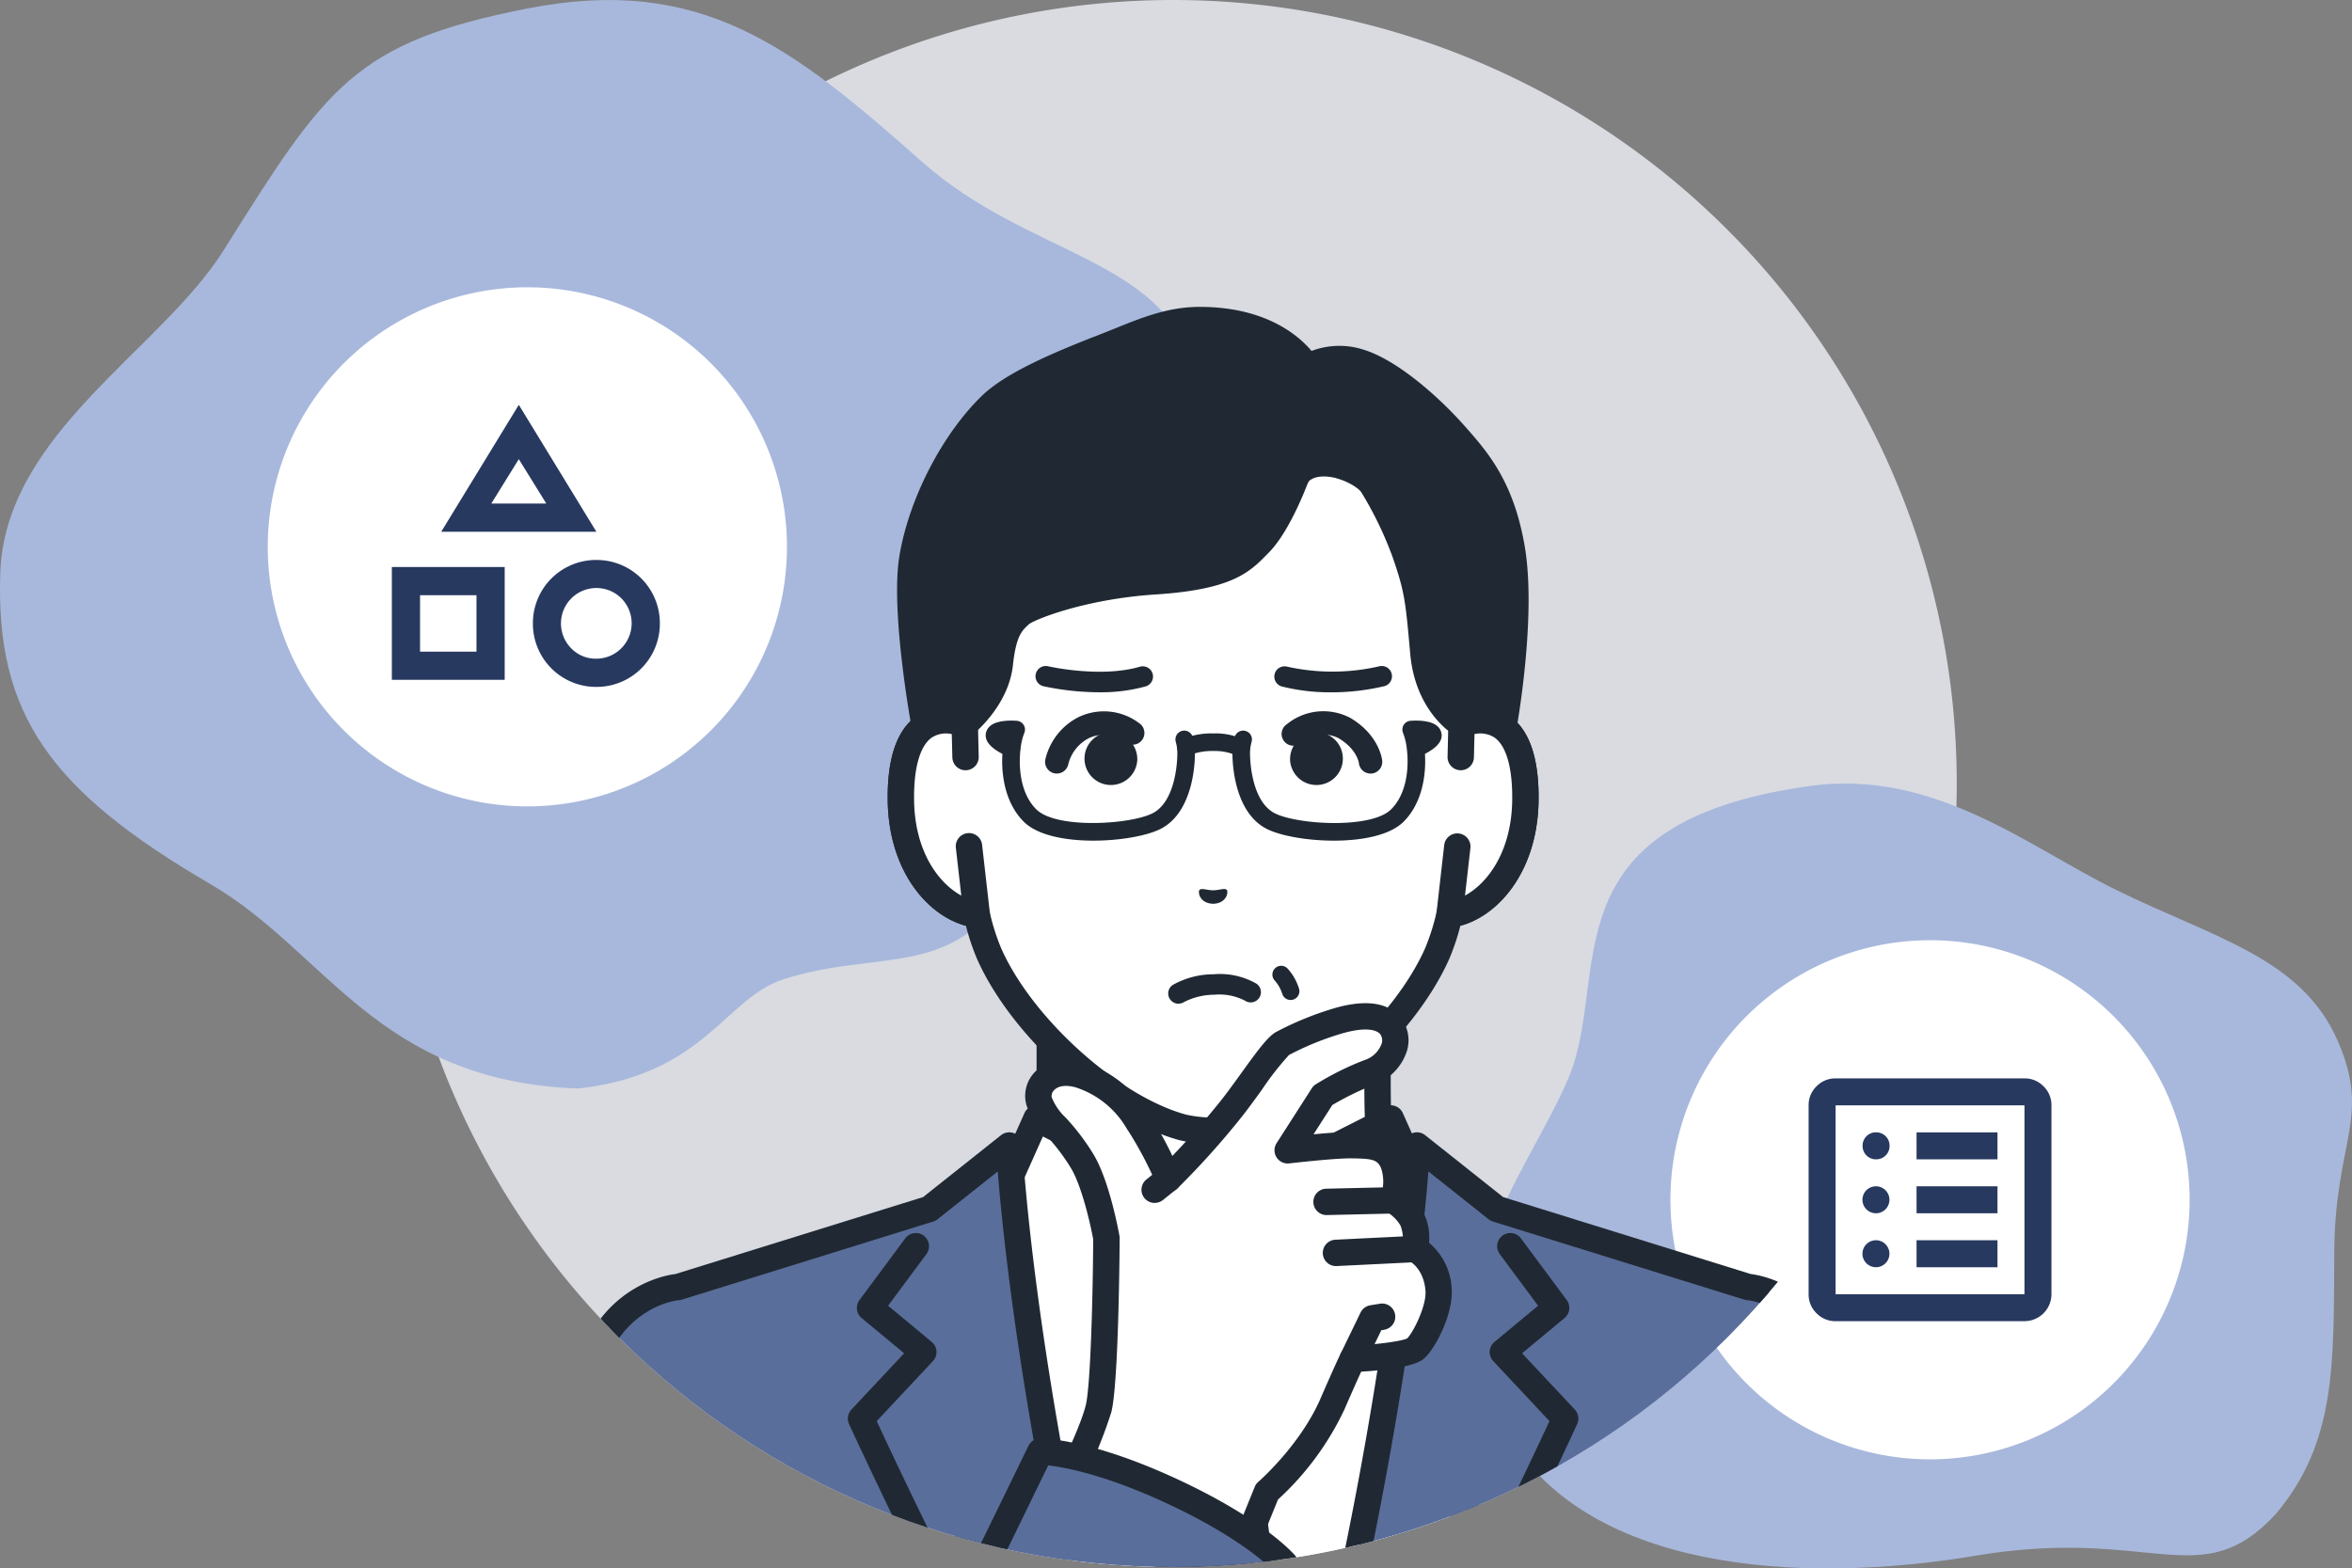 <svg xmlns="http://www.w3.org/2000/svg" xmlns:xlink="http://www.w3.org/1999/xlink" width="360.143" height="240.212" viewBox="0 0 360.143 240.212">
  <rect x="0" y="0" width="360.143" height="240.212" fill="#808080" stroke="none"/>
  <defs>
    <clipPath id="clip-path">
      <path id="パス_191" data-name="パス 191" d="M193.748,10a120,120,0,1,1-120,120,120,120,0,0,1,120-120" transform="translate(-115.096 -50.358)" fill="#d9dbe1"/>
    </clipPath>
    <clipPath id="clip-path-2">
      <rect id="長方形_563" data-name="長方形 563" width="195" height="195" transform="translate(1031.782 4229.809)" fill="#fff" stroke="#707070" stroke-width="1"/>
    </clipPath>
  </defs>
  <g id="problem_01" transform="translate(-274 -1906)">
    <path id="パス_89" data-name="パス 89" d="M193.748,10a120,120,0,1,1-120,120,120,120,0,0,1,120-120" transform="translate(259.874 1896)" fill="#d9dbe1"/>
    <path id="パス_93" data-name="パス 93" d="M114.565,1.4c26.607-5.2,40.541,5.92,60.4,23.518,16.264,14.41,36.485,14.493,41.738,31.507s-5.408,26.864-12.443,46.746-10.089,24.313-15.7,32.787c-9.455,14.3-20.159,9.455-34.779,14.108-9.054,2.887-12.1,14.625-31.563,16.758-30.78-1.191-38.362-20.892-56.286-31.333-24.669-14.375-32.841-26.123-32.147-47.558S58.337,53.815,68.011,38.408C83.723,13.367,87.958,6.6,114.565,1.4" transform="translate(240.255 1905.891)" fill="#a8b8dc"/>
    <path id="パス_96" data-name="パス 96" d="M223.469,89.551c19.121-2.656,33.47,9.317,47.051,15.969,15,7.351,28.259,10.375,33.8,23.021,5.2,11.861-.428,15.32-.512,32.527s.274,29.039-8.959,39.988c-11.513,12.458-18.9,1.827-45.947,6.373s-60.369,2.385-72.245-19.668,3.3-37.96,9.9-53.506-3.946-39.032,36.913-44.7" transform="translate(327.617 1936.827)" fill="#a8b8dc"/>
    <path id="パス_100" data-name="パス 100" d="M238.937,110a39.75,39.75,0,1,1-39.75,39.75A39.749,39.749,0,0,1,238.937,110" transform="translate(330.594 1940)" fill="#fff"/>
    <path id="パス_102" data-name="パス 102" d="M102.791,26a39.75,39.75,0,1,1-39.75,39.75A39.749,39.749,0,0,1,102.791,26" transform="translate(251.959 1924)" fill="#fff"/>
    <g id="グループ_704" data-name="グループ 704" transform="translate(374.97 1946.358)">
      <g id="マスクグループ_30" data-name="マスクグループ 30" clip-path="url(#clip-path)">
        <g id="マスクグループ_29" data-name="マスクグループ 29" transform="translate(-1050.752 -4223.167)" clip-path="url(#clip-path-2)">
          <g id="グループ_806" data-name="グループ 806" transform="translate(1035.219 4229.809)">
            <path id="パス_211" data-name="パス 211" d="M157.149,159.144c-16.624-6.25-20.3-11.76-23.174-15s-3.305-5.573-3.305-16.062V95.471l-25.1,5.737-25.1-5.737v32.614c0,10.489-.43,12.824-3.305,16.062s-6.55,8.747-23.174,15c-16.6,6.243,32.977,36.12,32.977,36.12h37.194s49.582-29.877,32.977-36.12" transform="translate(-5.178 -9.77)" fill="#fff"/>
            <path id="パス_212" data-name="パス 212" d="M123.944,197.054a2.02,2.02,0,0,1-1.045-3.75c15.03-9.059,35.948-24.538,35.393-30.591-.029-.319-.106-1.164-2.084-1.908-15.687-5.9-20.228-11.191-23.233-14.694-.257-.3-.5-.584-.74-.853-3.44-3.873-3.815-6.948-3.815-17.4V97.774L105.8,102.946a2.006,2.006,0,0,1-.9,0L82.269,97.774v30.081c0,10.455-.374,13.53-3.815,17.4-.238.268-.482.553-.74.853-3.005,3.5-7.547,8.8-23.233,14.694-1.978.744-2.055,1.59-2.084,1.908-.555,6.053,20.363,21.532,35.393,30.591a2.019,2.019,0,0,1-2.084,3.46C79.3,192.9,47.39,173.1,48.374,162.345c.154-1.682,1.092-3.97,4.686-5.321,14.717-5.533,18.852-10.354,21.589-13.543.273-.318.532-.62.785-.9,2.3-2.592,2.8-4.145,2.8-14.721V95.241a2.02,2.02,0,0,1,2.47-1.969l24.644,5.633,24.645-5.633a2.019,2.019,0,0,1,2.469,1.969v32.614c0,10.576.495,12.129,2.8,14.721.253.285.513.587.785.9,2.736,3.189,6.872,8.01,21.589,13.543,3.593,1.351,4.531,3.639,4.686,5.321.985,10.756-30.924,30.558-37.331,34.419a2.009,2.009,0,0,1-1.04.29" transform="translate(-4.948 -9.54)" fill="#202933"/>
            <path id="パス_213" data-name="パス 213" d="M133.725,138.473,106.6,152.2,79.471,138.473,74.724,149.1,60.6,162.032s3.959,22.867,10.374,49.117h71.25c6.416-26.249,10.374-49.117,10.374-49.117L138.473,149.1Z" transform="translate(-6.202 -14.171)" fill="#fff"/>
            <path id="パス_214" data-name="パス 214" d="M143.077,208.45a2.045,2.045,0,0,1-.414-.043,2.019,2.019,0,0,1-1.566-2.389l9.058-43.5-13.277-12.162a2.027,2.027,0,0,1-.48-.665L132.516,141,107.28,153.769a2.019,2.019,0,0,1-1.823,0L80.221,141l-3.883,8.688a2.011,2.011,0,0,1-.479.665L62.581,162.515l9.058,43.5a2.02,2.02,0,0,1-3.955.823l-9.293-44.627a2.02,2.02,0,0,1,.613-1.9L72.82,147.658,77.4,137.418a2.019,2.019,0,0,1,2.756-.978L106.368,149.7l26.215-13.263a2.02,2.02,0,0,1,2.756.978l4.576,10.241,13.816,12.654a2.021,2.021,0,0,1,.614,1.9l-9.293,44.627a2.022,2.022,0,0,1-1.976,1.609" transform="translate(-5.971 -13.941)" fill="#202933"/>
            <path id="パス_215" data-name="パス 215" d="M125.047,178.76a2.019,2.019,0,0,1-1.693-.916l-13.471-20.62-13.471,20.62a2.02,2.02,0,1,1-3.381-2.209l15.162-23.208a2.021,2.021,0,0,1,3.382,0l15.162,23.208a2.02,2.02,0,0,1-1.689,3.125" transform="translate(-9.487 -15.505)" fill="#202933"/>
            <path id="パス_216" data-name="パス 216" d="M115.5,179.315l3.26-13.239-8.046-12.315-8.047,12.316,3.26,13.238s-2.817,15.863-3.794,24.171c-.142,1.2-.334,4.489-.558,9.226h18.276c-.225-4.737-.417-8.022-.558-9.226-.977-8.308-3.794-24.17-3.794-24.171" transform="translate(-10.395 -15.736)" fill="#202933"/>
            <path id="パス_217" data-name="パス 217" d="M196.034,164.748,157.573,152.8l-12.229-9.716s-1.032,23.674-9.522,64.574q-.411,1.978-.842,3.967h77.444c-.532-15.614-1.256-28.294-2.237-32.365-3.307-13.717-14.152-14.507-14.153-14.507" transform="translate(-13.814 -14.642)" fill="#5a6e9b"/>
            <path id="パス_218" data-name="パス 218" d="M134.751,213.409a2.023,2.023,0,0,1-1.976-2.449q.43-1.977.839-3.949c8.351-40.233,9.471-64.016,9.481-64.252a2.021,2.021,0,0,1,3.275-1.493l11.933,9.481,37.913,11.782c1.829.225,12.353,2.117,15.7,16.021.921,3.822,1.671,14.541,2.293,32.77a2.02,2.02,0,1,1-4.037.137c-.752-22.051-1.6-29.551-2.183-31.96-2.9-12.024-11.964-12.934-12.348-12.967a2.163,2.163,0,0,1-.44-.084l-38.461-11.953a2.028,2.028,0,0,1-.657-.347l-9.216-7.322c-.658,8.347-2.82,29.792-9.3,61.01q-.413,1.986-.846,3.985a2.021,2.021,0,0,1-1.972,1.592" transform="translate(-13.583 -14.412)" fill="#202933"/>
            <path id="パス_219" data-name="パス 219" d="M160.813,208.672A2.02,2.02,0,0,1,159,205.761c4.507-9.168,7.805-16.216,9.07-18.942l-8.608-9.193a2.02,2.02,0,0,1,.184-2.934l6.683-5.548-5.868-7.906a2.02,2.02,0,1,1,3.244-2.408l7.007,9.442a2.019,2.019,0,0,1-.331,2.758l-6.5,5.4,8.071,8.62a2.019,2.019,0,0,1,.362,2.221c-.038.083-3.859,8.422-9.684,20.272a2.019,2.019,0,0,1-1.814,1.129" transform="translate(-16.251 -16.171)" fill="#202933"/>
            <path id="パス_220" data-name="パス 220" d="M69.33,143.079,57.1,152.8,18.64,164.748s-10.846.79-14.153,14.507c-.981,4.071-1.7,16.751-2.237,32.365H79.694q-.431-1.986-.843-3.967c-8.489-40.9-9.522-64.574-9.522-64.574" transform="translate(-0.23 -14.642)" fill="#5a6e9b"/>
            <path id="パス_221" data-name="パス 221" d="M61.128,208.672a2.019,2.019,0,0,1-1.814-1.129c-5.825-11.85-9.646-20.189-9.684-20.272a2.019,2.019,0,0,1,.362-2.221l8.072-8.62-6.505-5.4a2.02,2.02,0,0,1-.331-2.758l7.007-9.442a2.02,2.02,0,1,1,3.244,2.408l-5.868,7.906,6.683,5.548a2.02,2.02,0,0,1,.184,2.934l-8.608,9.193c1.266,2.727,4.565,9.777,9.07,18.942a2.02,2.02,0,0,1-1.811,2.911" transform="translate(-5.06 -16.171)" fill="#202933"/>
            <path id="パス_222" data-name="パス 222" d="M2.021,213.41h-.07A2.021,2.021,0,0,1,0,211.321c.621-18.228,1.372-28.947,2.293-32.769,3.352-13.9,13.874-15.8,15.7-16.021L55.91,150.748l11.933-9.48a2.02,2.02,0,0,1,3.275,1.493c.009.213,1.02,21.745,8.3,58.443a2.02,2.02,0,0,1-3.962.786c-5.565-28.039-7.5-47.347-8.114-55.167l-9.216,7.323a2.029,2.029,0,0,1-.657.347L19.009,166.447a2.027,2.027,0,0,1-.444.085c-.38.032-9.446.942-12.344,12.966-.581,2.409-1.431,9.91-2.183,31.961a2.02,2.02,0,0,1-2.017,1.951" transform="translate(0 -14.412)" fill="#202933"/>
            <path id="パス_223" data-name="パス 223" d="M144.345,64.767h0V45.2a33.549,33.549,0,0,0-4.126-16.15C135.029,19.6,124.537,8.6,106.467,8.524h-.316C88.081,8.6,77.589,19.6,72.4,29.048A33.54,33.54,0,0,0,68.275,45.2v19.57h0c-4.211-1.593-9.976-.556-9.776,11.777.177,10.925,6.755,16.777,11.608,17.383h0a36.258,36.258,0,0,0,1.874,5.941c5.028,11.407,18.672,23.687,29.658,26.665a21.316,21.316,0,0,0,9.341,0c10.986-2.978,24.63-15.258,29.657-26.665a36.088,36.088,0,0,0,1.874-5.941h0c4.854-.606,11.431-6.459,11.609-17.383.2-12.331-5.564-13.37-9.774-11.777" transform="translate(-5.986 -0.872)" fill="#fff"/>
            <path id="パス_224" data-name="パス 224" d="M106.079,128.841a22.163,22.163,0,0,1-5.186-.585c-11.54-3.128-25.726-15.859-30.99-27.8a35.821,35.821,0,0,1-1.68-5.026c-5.911-1.576-11.8-8.414-11.973-19.079-.106-6.522,1.384-10.913,4.429-13.053a7.75,7.75,0,0,1,5.346-1.31V44.969A35.657,35.657,0,0,1,70.4,27.847c4.4-8.019,14.872-21.484,35.511-21.572h.326c20.647.088,31.117,13.553,35.52,21.572a35.66,35.66,0,0,1,4.375,17.122V61.986a7.746,7.746,0,0,1,5.348,1.31c3.044,2.139,4.534,6.531,4.428,13.053-.173,10.664-6.062,17.5-11.974,19.079a35.868,35.868,0,0,1-1.671,5c-5.274,11.965-19.459,24.7-30.986,27.821a22.219,22.219,0,0,1-5.2.588M65.1,65.983A3.584,3.584,0,0,0,63,66.6c-1.829,1.285-2.793,4.724-2.713,9.683.159,9.8,5.849,14.913,9.838,15.411a2.019,2.019,0,0,1,1.718,1.547,34.108,34.108,0,0,0,1.764,5.6c4.75,10.776,17.992,22.706,28.328,25.509a19.361,19.361,0,0,0,8.3,0c10.32-2.8,23.562-14.728,28.32-25.525a34.1,34.1,0,0,0,1.755-5.583,2.019,2.019,0,0,1,1.718-1.547c3.989-.5,9.679-5.608,9.837-15.411.081-4.959-.882-8.4-2.712-9.683-1.457-1.024-3.337-.548-4.327-.173a2.022,2.022,0,0,1-2.738-1.888V44.969a31.6,31.6,0,0,0-3.877-15.178c-3.976-7.241-13.417-19.4-31.987-19.477h-.308c-18.561.079-28,12.236-31.979,19.477a31.614,31.614,0,0,0-3.876,15.178v19.57a2.02,2.02,0,0,1-2.735,1.889,6.5,6.5,0,0,0-2.231-.444" transform="translate(-5.756 -0.642)" fill="#202933"/>
            <path id="パス_225" data-name="パス 225" d="M121.012,27.077A100.17,100.17,0,0,1,113.6,36.4c-2.672,2.737-4.748,5.132-16.03,5.865s-19.554,4.06-20.609,5.033c-1.27,1.173-2.573,2.192-3.16,7.609s-5.367,9.223-5.367,9.223L64.731,67.95l-2.388-3.343s-3.287-17.776-1.913-25.944c1.434-8.523,6.385-17.9,12.056-23.381,3.311-3.2,10.378-6.23,17.333-8.927C94.773,4.434,99.159,2.25,104.41,2.25c12.624,0,16.495,7.293,16.495,7.293a9.515,9.515,0,0,1,8.065-.811c4.822,1.513,10.96,7.076,14.479,11.051s7.133,8.142,8.732,17.394c1.825,10.557-1.313,27.72-1.313,27.72L147.1,67.95l-2.592-3.824s-5.13-2.9-5.847-10.983-.88-9.71-2.769-15.183a57.182,57.182,0,0,0-5.025-10.426,30.146,30.146,0,0,1-5.225-1c-3.674-.98-4.627.539-4.627.539" transform="translate(-6.15 -0.23)" fill="#202933"/>
            <path id="パス_226" data-name="パス 226" d="M125.682,30.114a2.021,2.021,0,0,1-1.931-2.615l1.729-5.609a2.02,2.02,0,0,1,3.86,1.19l-1.728,5.608a2.021,2.021,0,0,1-1.93,1.425" transform="translate(-12.655 -2.094)" fill="#202933"/>
            <path id="パス_227" data-name="パス 227" d="M136.436,30.9c-.008-.012-.808-1.15-3.66-2.1a2.02,2.02,0,1,1,1.272-3.834c4.364,1.449,5.671,3.517,5.888,3.917l-3.549,1.929a.6.6,0,0,0,.049.083" transform="translate(-13.446 -2.544)" fill="#202933"/>
            <path id="パス_228" data-name="パス 228" d="M146.868,69.739a2.056,2.056,0,0,1-.3-.022,2.023,2.023,0,0,1-1.376-.865l-2.364-3.488c-1.425-.992-5.732-4.592-6.414-12.273-.706-7.958-.833-9.391-2.667-14.7a55.365,55.365,0,0,0-4.822-10.005,2.02,2.02,0,0,1,3.413-2.161,58.812,58.812,0,0,1,5.228,10.848c1.995,5.778,2.163,7.676,2.872,15.663.606,6.827,4.674,9.311,4.847,9.414a2.117,2.117,0,0,1,.66.615l1.358,2,1.469-1.19c.558-3.342,2.719-17.409,1.185-26.284-1.52-8.792-4.943-12.66-8.254-16.4-3.663-4.138-9.472-9.178-13.571-10.464a7.557,7.557,0,0,0-6.3.539,2.038,2.038,0,0,1-2.941-.708c-.133-.238-3.591-6.22-14.711-6.22-4,0-7.456,1.394-11.452,3.009-.792.32-1.592.644-2.408.96-6.5,2.52-13.559,5.5-16.661,8.5-5.515,5.33-10.124,14.277-11.467,22.263-1.184,7.039,1.345,22.054,1.829,24.806l.716,1,2.021-2.085a1.968,1.968,0,0,1,.192-.174c.037-.03,4.131-3.378,4.618-7.862.6-5.542,1.957-7.184,3.669-8.755l.129-.119c1.687-1.557,10.676-4.839,21.847-5.566,10.241-.665,12.131-2.606,14.525-5.064l.19-.2c2.214-2.268,4.445-7.585,5.118-9.443a2.02,2.02,0,0,1,3.8,1.374c-.11.306-2.746,7.53-6.025,10.89l-.188.192c-2.76,2.835-5.367,5.512-17.157,6.277-10.827.7-18.445,3.811-19.416,4.541l-.092.088c-1.02.935-1.9,1.744-2.385,6.215-.624,5.759-5.2,9.821-6,10.494l-3.627,3.742a2.02,2.02,0,0,1-3.094-.232L60.47,65.551a2.028,2.028,0,0,1-.343-.807C59.991,64,56.791,46.521,58.209,38.1c1.475-8.769,6.557-18.614,12.644-24.5C74.46,10.113,81.64,7.041,88.859,4.241c.8-.309,1.581-.626,2.355-.938C95.42,1.6,99.391,0,104.18,0c10.027,0,15.077,4.31,17.131,6.747a12.034,12.034,0,0,1,8.034-.172c5.194,1.629,11.535,7.289,15.386,11.64,3.513,3.969,7.5,8.467,9.21,18.389,1.864,10.786-1.186,27.712-1.317,28.427a2.017,2.017,0,0,1-.715,1.206l-3.769,3.052a2.018,2.018,0,0,1-1.271.451" transform="translate(-5.92)" fill="#202933"/>
            <path id="パス_229" data-name="パス 229" d="M68.4,76.165l-.121-5.051C64.065,69.52,58.3,70.556,58.5,82.891c.178,10.925,6.755,16.777,11.609,17.383L68.918,89.829Z" transform="translate(-5.986 -7.219)" fill="#fff"/>
            <path id="パス_230" data-name="パス 230" d="M69.877,102.063a2.128,2.128,0,0,1-.25-.015c-6.346-.792-13.191-7.844-13.378-19.354-.106-6.522,1.384-10.914,4.429-13.054a8.483,8.483,0,0,1,8.083-.645,2.021,2.021,0,0,1,1.3,1.841l.122,5.05a2.02,2.02,0,1,1-4.039.1l-.086-3.566A4.018,4.018,0,0,0,63,72.944c-1.829,1.285-2.793,4.724-2.713,9.683.127,7.789,3.744,12.615,7.226,14.52l-.832-7.32A2.02,2.02,0,0,1,70.7,89.37l1.188,10.445a2.02,2.02,0,0,1-2.007,2.248" transform="translate(-5.756 -6.988)" fill="#202933"/>
            <path id="パス_231" data-name="パス 231" d="M153.921,71.115l-.121,5.051-.522,13.663-1.189,10.444c4.853-.605,11.431-6.458,11.608-17.382.2-12.335-5.566-13.371-9.776-11.776" transform="translate(-15.565 -7.219)" fill="#fff"/>
            <path id="パス_232" data-name="パス 232" d="M151.86,102.063a2.02,2.02,0,0,1-2.007-2.248l1.188-10.445a2.02,2.02,0,0,1,4.013.457l-.832,7.32c3.482-1.9,7.1-6.731,7.226-14.52.08-4.959-.883-8.4-2.713-9.683a4.01,4.01,0,0,0-3.061-.527l-.086,3.566a2.019,2.019,0,1,1-4.038-.1l.121-5.051a2.02,2.02,0,0,1,1.3-1.84,8.484,8.484,0,0,1,8.083.645c3.045,2.14,4.535,6.531,4.429,13.054-.187,11.511-7.031,18.563-13.377,19.354a2.144,2.144,0,0,1-.25.015" transform="translate(-15.334 -6.988)" fill="#202933"/>
            <path id="パス_233" data-name="パス 233" d="M115.425,76.364a1.335,1.335,0,0,1-.672-.181,7.906,7.906,0,0,0-3.559-.716,9.256,9.256,0,0,0-3.653.629,1.346,1.346,0,0,1-1.193-2.414,11.4,11.4,0,0,1,4.846-.908,10.107,10.107,0,0,1,4.917,1.084,1.347,1.347,0,0,1-.686,2.506" transform="translate(-10.807 -7.447)" fill="#202933"/>
            <path id="パス_234" data-name="パス 234" d="M89.462,88.972c-4.277,0-8.582-.8-10.679-2.907-2.784-2.79-3.472-7-3.265-10.382-1.7-.88-2.559-1.824-2.559-2.816a1.9,1.9,0,0,1,.616-1.394c.985-.922,3.021-.933,4.145-.859a1.346,1.346,0,0,1,1.15,1.872,9.618,9.618,0,0,0-.574,2.438,1.3,1.3,0,0,1-.023.2c-.3,2.763.042,6.656,2.417,9.037,3.1,3.1,14.65,2.332,17.923.564,3.715-2.007,3.787-9,3.662-9.875a10.228,10.228,0,0,0-.214-1.031,1.347,1.347,0,0,1,2.6-.706,12.779,12.779,0,0,1,.281,1.356c.2,1.428.139,9.822-5.048,12.625-2.022,1.093-6.214,1.876-10.43,1.876" transform="translate(-7.466 -7.224)" fill="#202933"/>
            <path id="パス_235" data-name="パス 235" d="M130.586,88.972c-4.217,0-8.407-.783-10.43-1.876-5.188-2.8-5.252-11.2-5.048-12.625a12.422,12.422,0,0,1,.282-1.356,1.346,1.346,0,0,1,2.6.706,10.23,10.23,0,0,0-.214,1.031c-.125.871-.052,7.868,3.662,9.875,3.273,1.768,14.825,2.54,17.923-.564,2.376-2.382,2.717-6.28,2.416-9.043a1.378,1.378,0,0,1-.022-.189,9.651,9.651,0,0,0-.575-2.445,1.346,1.346,0,0,1,1.15-1.872c1.125-.074,3.16-.063,4.144.859a1.9,1.9,0,0,1,.616,1.394c0,.992-.86,1.936-2.559,2.816.207,3.378-.481,7.592-3.265,10.381-2.1,2.1-6.4,2.908-10.679,2.908" transform="translate(-11.774 -7.224)" fill="#202933"/>
            <path id="パス_236" data-name="パス 236" d="M124.653,117.651a1.347,1.347,0,0,1-1.305-1.02,5.6,5.6,0,0,0-1.184-2.021,1.347,1.347,0,0,1,2-1.8,8.043,8.043,0,0,1,1.793,3.167,1.346,1.346,0,0,1-.979,1.633,1.331,1.331,0,0,1-.328.04" transform="translate(-12.467 -11.499)" fill="#202933"/>
            <path id="パス_237" data-name="パス 237" d="M105.669,118.37a1.569,1.569,0,0,1-.869-2.879,12.793,12.793,0,0,1,6.252-1.629A11.218,11.218,0,0,1,117.6,115.3a1.571,1.571,0,0,1-1.757,2.605,8.493,8.493,0,0,0-4.672-.908,10.263,10.263,0,0,0-4.668,1.128,1.578,1.578,0,0,1-.838.241" transform="translate(-10.653 -11.651)" fill="#202933"/>
            <path id="パス_238" data-name="パス 238" d="M91.226,65.294a41.439,41.439,0,0,1-8.577-.93,1.571,1.571,0,0,1,.716-3.059c.08.019,8.045,1.838,14.073.075a1.57,1.57,0,1,1,.882,3.014,25.608,25.608,0,0,1-7.094.9" transform="translate(-8.334 -6.27)" fill="#202933"/>
            <path id="パス_239" data-name="パス 239" d="M84.888,78.537a1.773,1.773,0,0,1-.32-.029,1.8,1.8,0,0,1-1.448-2.085,9.754,9.754,0,0,1,4.928-6.449,8.952,8.952,0,0,1,9.642.99,1.8,1.8,0,0,1-2.174,2.858,5.391,5.391,0,0,0-5.8-.667,6.159,6.159,0,0,0-3.06,3.9,1.8,1.8,0,0,1-1.765,1.477" transform="translate(-8.503 -7.062)" fill="#202933"/>
            <path id="パス_240" data-name="パス 240" d="M97.9,76.827a4.045,4.045,0,1,1-4.039-4.264A4.157,4.157,0,0,1,97.9,76.827" transform="translate(-9.192 -7.426)" fill="#202933"/>
            <path id="パス_241" data-name="パス 241" d="M109.418,99.459c.288-.335,1.067.036,2.092.059,1.024-.024,1.8-.4,2.092-.062s-.046,2.07-2.091,2.125c-2.045-.051-2.391-1.776-2.093-2.122" transform="translate(-11.188 -10.164)" fill="#202933"/>
            <path id="パス_242" data-name="パス 242" d="M130.827,65.3a30.185,30.185,0,0,1-7.452-.887,1.571,1.571,0,0,1,.782-3.044,31.906,31.906,0,0,0,14.082-.049,1.571,1.571,0,0,1,.8,3.039,35.176,35.176,0,0,1-8.211.942" transform="translate(-12.505 -6.27)" fill="#202933"/>
            <path id="パス_243" data-name="パス 243" d="M137.067,78.533a1.8,1.8,0,0,1-1.785-1.626c-.008-.055-.32-2.14-3.122-3.8a5.219,5.219,0,0,0-5.72.713,1.8,1.8,0,1,1-2.174-2.858,8.85,8.85,0,0,1,9.725-.943c4.445,2.636,4.851,6.392,4.865,6.551a1.8,1.8,0,0,1-1.618,1.957c-.057.005-.115.008-.171.008" transform="translate(-12.645 -7.058)" fill="#202933"/>
            <path id="パス_244" data-name="パス 244" d="M124.881,76.827a4.045,4.045,0,1,0,4.039-4.264,4.156,4.156,0,0,0-4.039,4.264" transform="translate(-12.78 -7.426)" fill="#202933"/>
            <path id="パス_245" data-name="パス 245" d="M112.588,204.594l4.358-10.74s6.687-5.744,10.031-13.443c2.524-5.81,3.1-6.89,3.1-6.89s8.182-.416,9.565-1.553,3.8-6.025,3.591-9.005c-.339-4.742-3.624-6.285-3.624-6.285a7.516,7.516,0,0,0-.46-4.593,8.014,8.014,0,0,0-2.888-2.862,8.558,8.558,0,0,0,0-5.767c-1.18-2.648-3.414-2.632-6.277-2.686-2.7-.05-9.862.783-9.862.783l5.385-8.4a42.509,42.509,0,0,1,7.1-3.527c4.069-1.641,4.8-5.255,3.218-7.162-.894-1.08-2.946-2.1-7.6-.839a45.835,45.835,0,0,0-8.911,3.586c-1.434.82-5.175,6.662-7.872,10.037a123.38,123.38,0,0,1-9.59,10.675,58.458,58.458,0,0,0-4.373-8.312c-.846-1.227-3.443-5.949-9.214-7.614-4.8-1.387-6.879,2.02-6.2,4.057,1.005,3.039,3.34,3.846,6.567,9.115,2.322,3.794,3.741,11.838,3.741,11.838s-.127,21.9-1.215,26.148-5.186,12.169-5.186,12.169,3.56,2.09,11.539,6.459a39.918,39.918,0,0,0,15.084,4.809" transform="translate(-8.385 -12.387)" fill="#fff"/>
            <path id="パス_246" data-name="パス 246" d="M112.358,206.383c-.041,0-.083,0-.125,0A41.709,41.709,0,0,1,96.3,201.327c-7.915-4.334-11.557-6.468-11.592-6.488a2.019,2.019,0,0,1-.771-2.67c.039-.077,4.006-7.77,5.023-11.741.748-2.917,1.1-16.756,1.151-25.473-.417-2.28-1.751-8.195-3.443-10.958a30.874,30.874,0,0,0-3.783-4.971,12.265,12.265,0,0,1-2.979-4.565,5.223,5.223,0,0,1,1.32-5.164c1.721-1.787,4.4-2.322,7.363-1.468a18.026,18.026,0,0,1,10.07,8.035c.1.148.178.274.247.374a47.846,47.846,0,0,1,3.329,5.954c1.784-1.862,4.539-4.859,7.393-8.433.935-1.171,2.03-2.688,3.088-4.156,2.592-3.6,4.119-5.665,5.359-6.373a48.165,48.165,0,0,1,9.384-3.782c5.7-1.546,8.412-.038,9.686,1.5a5.615,5.615,0,0,1,1.047,5.025,8.069,8.069,0,0,1-5.065,5.3,44.969,44.969,0,0,0-6.4,3.123l-2.876,4.484c2.128-.2,4.548-.386,5.933-.358l.181,0c2.918.054,6.226.114,7.9,3.88a9.642,9.642,0,0,1,.476,5.742,9.666,9.666,0,0,1,2.329,2.72,8.417,8.417,0,0,1,.863,4.62,9.794,9.794,0,0,1,3.475,7.1c.262,3.665-2.469,9.186-4.322,10.71-1.415,1.164-5.741,1.7-9.539,1.942-.433.934-1.212,2.663-2.551,5.746a44.237,44.237,0,0,1-10.19,13.833l-4.18,10.3a2.02,2.02,0,0,1-1.872,1.26M88.4,192.3c1.767,1.008,5,2.829,9.848,5.486a39.786,39.786,0,0,0,12.821,4.395l3.778-9.314a2.027,2.027,0,0,1,.555-.771c.064-.055,6.385-5.556,9.5-12.717,2.483-5.715,3.1-6.911,3.162-7.028a2.019,2.019,0,0,1,1.683-1.073c3.349-.171,7.492-.666,8.434-1.138.877-.812,2.975-4.954,2.811-7.259-.245-3.419-2.407-4.569-2.5-4.616a2.065,2.065,0,0,1-1.082-2.254,5.485,5.485,0,0,0-.25-3.163,6.032,6.032,0,0,0-2.086-2.074,2.036,2.036,0,0,1-.93-2.492,6.473,6.473,0,0,0,.045-4.231c-.574-1.288-1.325-1.431-4.288-1.486l-.183,0c-2.532-.05-9.52.762-9.59.77a2.02,2.02,0,0,1-1.934-3.1l5.385-8.4a2,2,0,0,1,.576-.588,44.242,44.242,0,0,1,7.469-3.722,4.135,4.135,0,0,0,2.661-2.543,1.636,1.636,0,0,0-.242-1.459c-.266-.32-1.449-1.281-5.516-.178a44.111,44.111,0,0,0-8.437,3.39,44.586,44.586,0,0,0-4.088,5.23c-1.087,1.507-2.211,3.066-3.208,4.315a124.351,124.351,0,0,1-9.766,10.868,2.02,2.02,0,0,1-3.26-.662,56.791,56.791,0,0,0-4.18-7.958c-.085-.124-.188-.28-.306-.463a14.051,14.051,0,0,0-7.8-6.356c-1.47-.425-2.685-.283-3.331.388a1.253,1.253,0,0,0-.4,1.1,8.691,8.691,0,0,0,2.151,3.135,34.753,34.753,0,0,1,4.221,5.56c2.495,4.073,3.947,12.2,4.008,12.542a2.041,2.041,0,0,1,.031.363c-.013,2.268-.161,22.277-1.277,26.637A70.169,70.169,0,0,1,88.4,192.3" transform="translate(-8.155 -12.158)" fill="#202933"/>
            <path id="パス_247" data-name="パス 247" d="M130.858,154.46a2.02,2.02,0,0,1-.046-4.039l10.2-.233a2.02,2.02,0,0,1,.092,4.039l-10.2.233h-.047" transform="translate(-13.185 -15.37)" fill="#202933"/>
            <path id="パス_248" data-name="パス 248" d="M132.472,163.124a2.02,2.02,0,0,1-.1-4.037l12.1-.594a2.02,2.02,0,0,1,.2,4.035l-12.1.593-.1,0" transform="translate(-13.35 -16.22)" fill="#202933"/>
            <path id="パス_249" data-name="パス 249" d="M135.33,180.557a2.021,2.021,0,0,1-1.816-2.9l3.025-6.237a2.018,2.018,0,0,1,1.491-1.112l1.478-.241a2.02,2.02,0,1,1,.653,3.987l-.444.073-2.567,5.294a2.02,2.02,0,0,1-1.819,1.139" transform="translate(-13.643 -17.401)" fill="#202933"/>
            <path id="パス_250" data-name="パス 250" d="M101.564,152.227a2.019,2.019,0,0,1-1.266-3.6l2.09-1.676a2.02,2.02,0,0,1,2.526,3.152l-2.088,1.675a2.014,2.014,0,0,1-1.262.444" transform="translate(-10.187 -14.994)" fill="#202933"/>
            <path id="パス_251" data-name="パス 251" d="M101.348,201.424c-13.2-6.154-20.265-6.128-20.265-6.128L70.52,216.964h46.151l2.007-4.3s-4.133-5.084-17.33-11.239" transform="translate(-7.217 -19.986)" fill="#5a6e9b"/>
            <path id="パス_252" data-name="パス 252" d="M116.438,218.753a2.021,2.021,0,0,1-1.829-2.874l1.417-3.037c-1.752-1.645-6.4-5.452-15.764-9.818-9.491-4.425-15.715-5.554-18.2-5.841L72.1,217.619a2.02,2.02,0,0,1-3.631-1.771l10.564-21.667a2.017,2.017,0,0,1,1.808-1.135c.309,0,7.673.045,21.126,6.318s17.863,11.573,18.044,11.794a2.023,2.023,0,0,1,.263,2.128l-2.008,4.3a2.02,2.02,0,0,1-1.831,1.166" transform="translate(-6.986 -19.756)" fill="#202933"/>
          </g>
        </g>
      </g>
    </g>
    <path id="パス_196" data-name="パス 196" d="M10.329,28.921a2.066,2.066,0,1,0-1.471-3.537,2.066,2.066,0,0,0,1.471,3.537m0-8.263a2.066,2.066,0,1,0-1.471-3.537,2.066,2.066,0,0,0,1.471,3.537m0-8.263a2.032,2.032,0,0,0,2.066-2.066,2.032,2.032,0,0,0-2.066-2.066,2.032,2.032,0,0,0-2.066,2.066,2.032,2.032,0,0,0,2.066,2.066m6.2,16.526H28.921V24.789H16.526Zm0-8.263H28.921V16.526H16.526Zm0-8.263H28.921V8.263H16.526ZM4.132,37.184a3.986,3.986,0,0,1-2.919-1.213A3.986,3.986,0,0,1,0,33.052V4.132A3.986,3.986,0,0,1,1.213,1.213,3.986,3.986,0,0,1,4.132,0H33.052a3.986,3.986,0,0,1,2.919,1.213,3.986,3.986,0,0,1,1.213,2.919V33.052a4.14,4.14,0,0,1-4.132,4.132Zm0-4.132H33.052V4.132H4.132Zm0-28.921v0Z" transform="translate(550.939 2071.158)" fill="#283960"/>
    <path id="パス_197" data-name="パス 197" d="M7.56,19.44,19.44,0l11.88,19.44ZM31.319,43.2a9.676,9.676,0,0,1-9.72-9.72,9.676,9.676,0,0,1,9.72-9.72,9.679,9.679,0,0,1,9.72,9.72,9.679,9.679,0,0,1-9.72,9.72M0,24.839H17.28v17.28H0Zm31.319,14.04a5.422,5.422,0,0,0,3.834-9.234,5.422,5.422,0,0,0-7.668,7.668,5.216,5.216,0,0,0,3.834,1.566m-27-1.08h8.64v-8.64H4.32ZM15.228,15.12h8.424l-4.212-6.8Z" transform="translate(334 1968)" fill="#283960"/>
  </g>
</svg>
